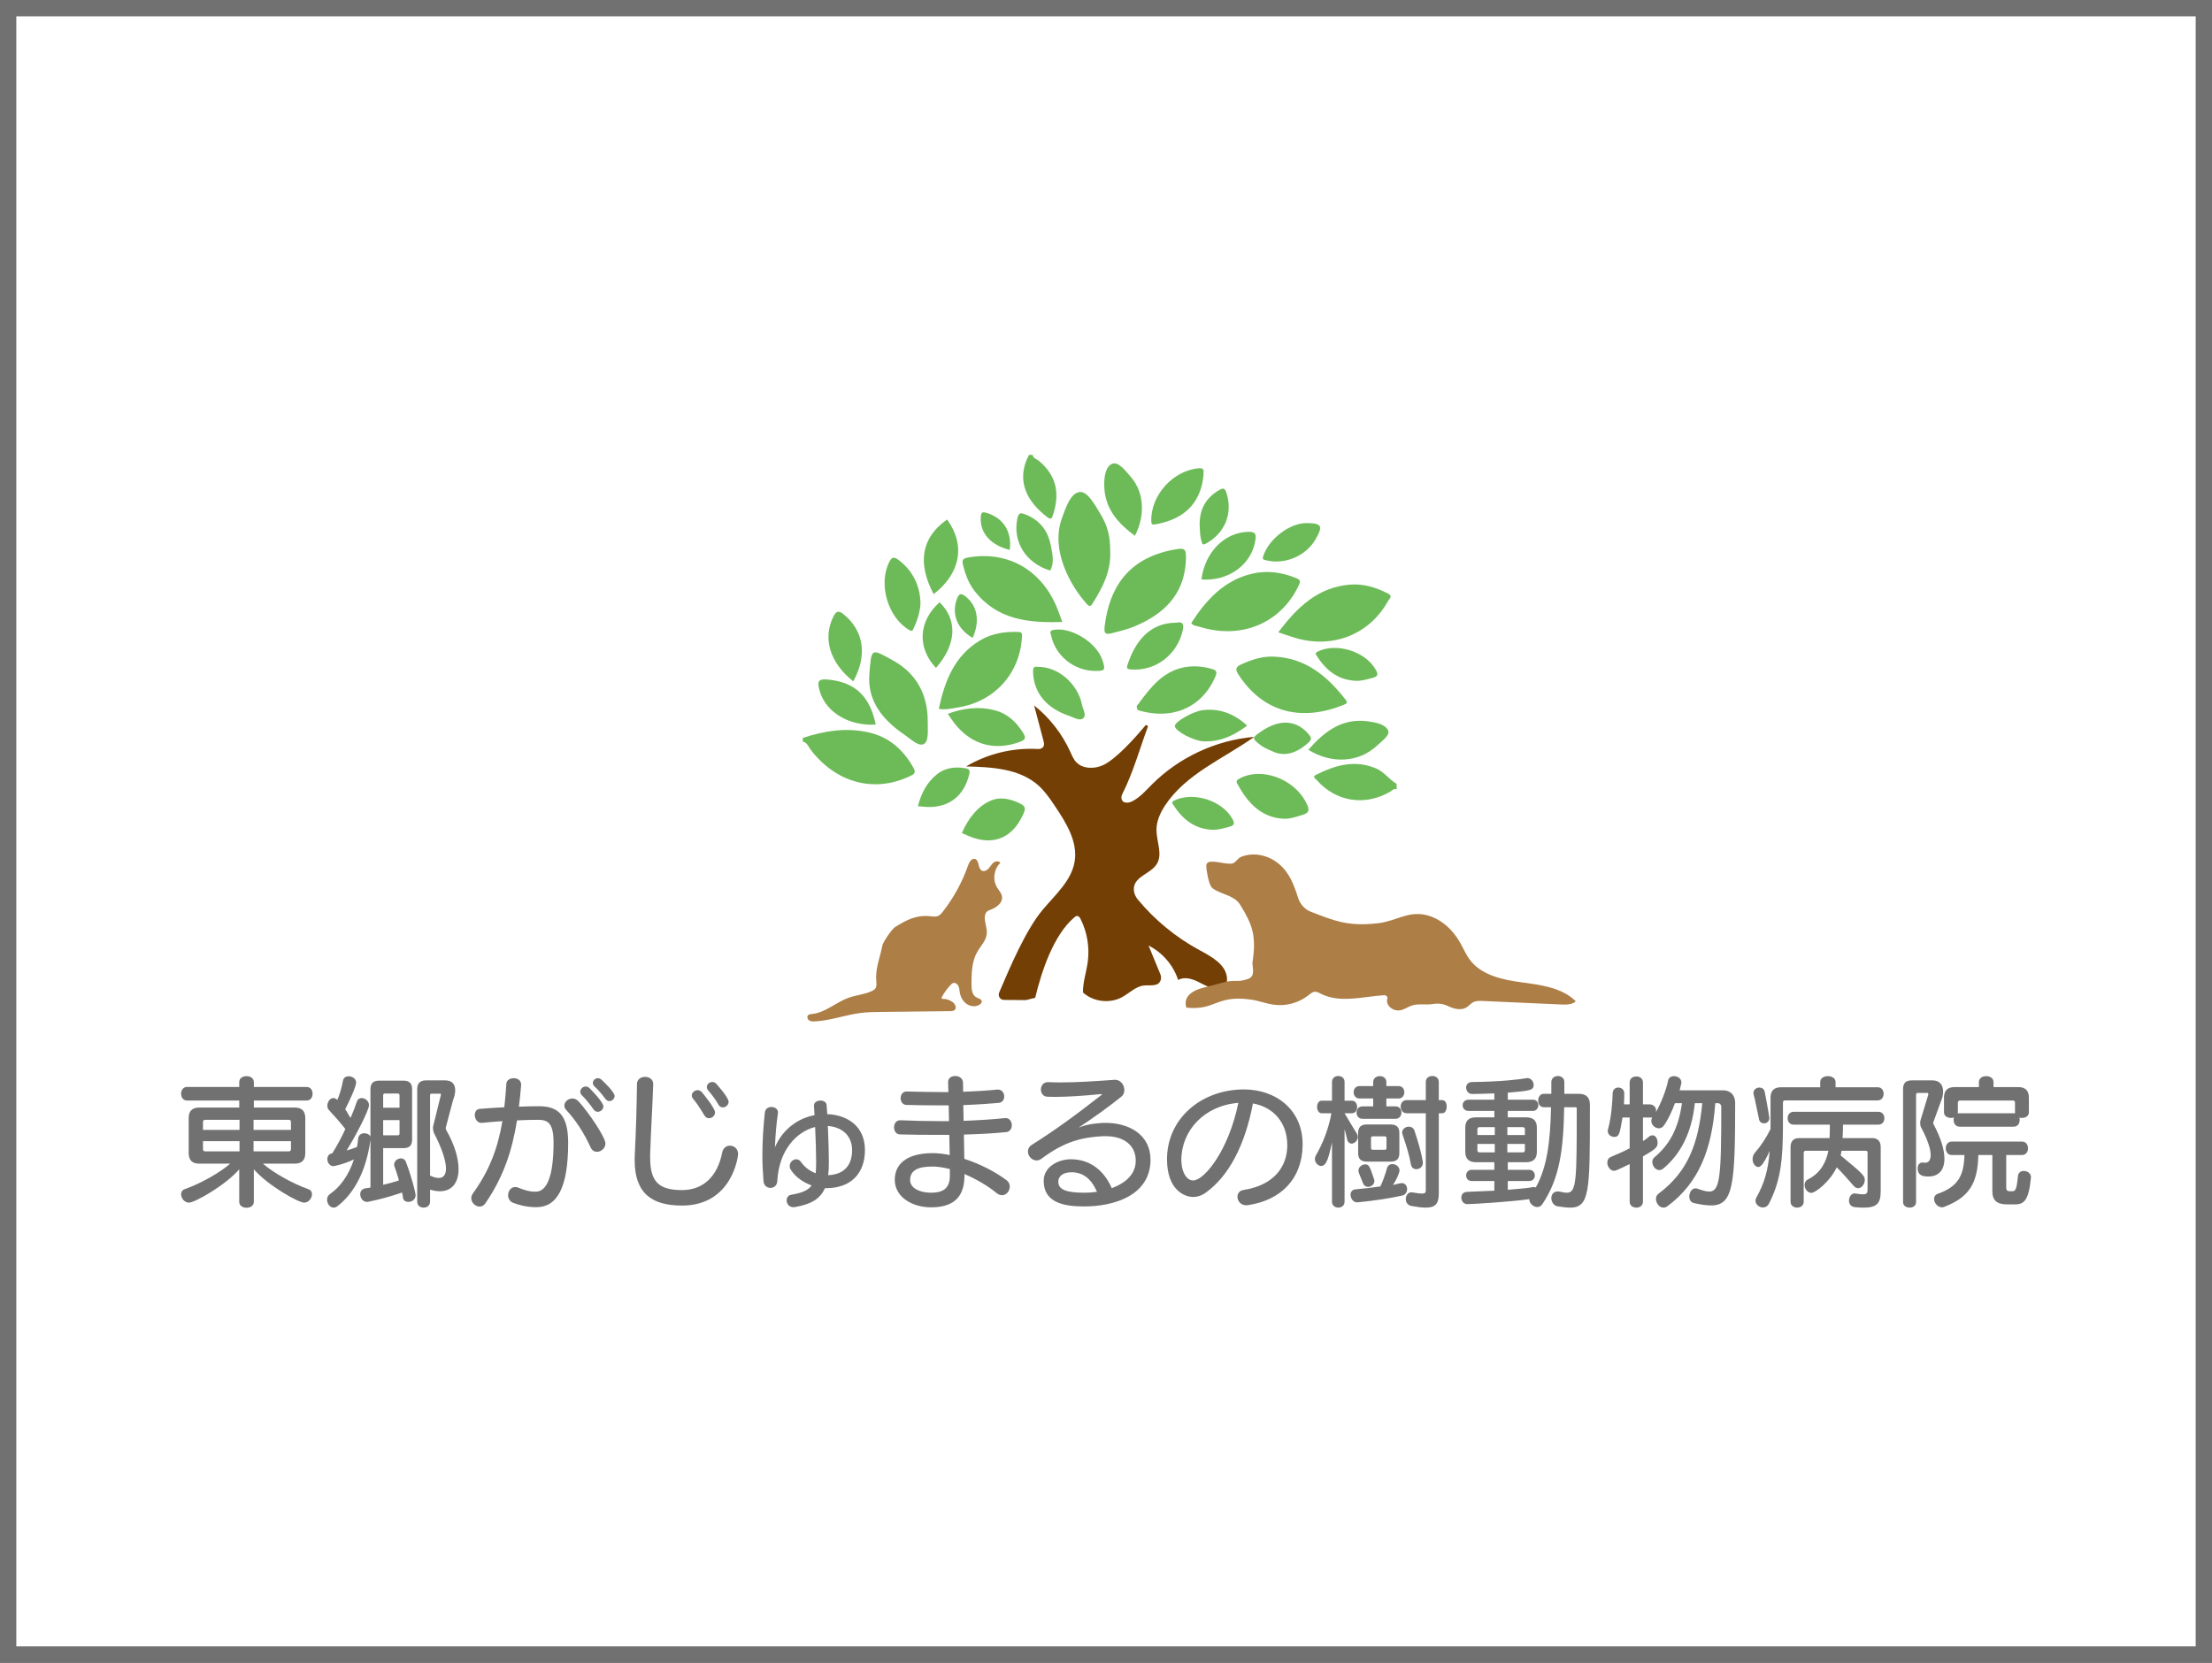 <?xml version="1.0" encoding="UTF-8"?> <svg xmlns="http://www.w3.org/2000/svg" id="_レイヤー_2" viewBox="0 0 678.016 509.762"><rect x="0" y="0" width="678.016" height="509.762" fill="#333333" stroke="none"/><g id="_レイヤー_1-2"><rect x="2.5" y="2.5" width="673.016" height="504.762" fill="#fff" stroke="#727171" stroke-miterlimit="10" stroke-width="5"></rect><g><g><path d="M80.583,356.768c2.866,2.553,8.868,6.047,13.973,7.838,.762,.269,1.075,.896,1.075,1.523,0,1.209-1.03,2.597-2.418,2.597-1.702,0-10.973-5.15-15.407-10.212v9.943c0,1.254-1.12,1.836-2.239,1.836s-2.239-.582-2.239-1.836v-9.943c-4.434,5.061-13.705,10.212-15.407,10.212-1.388,0-2.418-1.388-2.418-2.597,0-.627,.314-1.254,1.075-1.523,5.106-1.791,11.107-5.285,13.974-7.838h-9.495c-2.15,0-3.225-1.075-3.225-3.225v-10.749c0-2.15,1.075-3.225,3.225-3.225h12.272v-2.149h-15.989c-1.209,0-1.836-1.03-1.836-2.105,0-1.03,.627-2.06,1.836-2.06h15.989v-1.478c0-1.254,1.12-1.837,2.239-1.837s2.239,.583,2.239,1.837v1.478h16.168c1.254,0,1.836,1.03,1.836,2.06,0,1.075-.582,2.105-1.836,2.105h-16.168v2.149h12.541c2.15,0,3.225,1.075,3.225,3.225v10.749c0,2.15-1.075,3.225-3.225,3.225h-9.764Zm-7.166-13.436h-10.525c-.448,0-.672,.224-.672,.672v2.418h11.197v-3.091Zm0,6.539h-11.197v2.463c0,.448,.224,.672,.672,.672h10.525v-3.136Zm15.765-5.867c0-.448-.224-.672-.672-.672h-10.794v3.091h11.466v-2.418Zm0,5.867h-11.466v3.136h10.794c.448,0,.672-.224,.672-.672v-2.463Z" fill="#727171"></path><path d="M113.55,349.467c-1.343,9.898-5.195,16.572-10.167,20.379-.403,.313-.761,.403-1.12,.403-1.12,0-2.015-1.209-2.015-2.419,0-.672,.269-1.298,.896-1.746,2.956-2.015,5.733-5.643,7.345-10.615-1.478,.716-3.046,1.254-4.3,1.612-.627,.179-1.164,.313-1.612,.403-.134,.045-.269,.045-.403,.045-1.12,0-1.836-1.12-1.836-2.15,0-.851,.448-1.612,1.523-1.792,1.299-2.015,3.18-5.553,3.986-7.435-.896-1.254-3.449-4.121-5.061-5.867-.314-.358-.448-.806-.448-1.254,0-1.164,.806-2.374,1.836-2.374,.403,0,.806,.179,1.209,.582,.627-1.388,1.299-3.448,1.747-5.912,.179-.941,.941-1.344,1.747-1.344,1.075,0,2.284,.716,2.284,1.926,0,1.299-2.329,6.226-3.359,8.196,.582,.716,1.12,1.971,1.657,2.643,.761-1.747,1.567-3.852,1.881-4.882,.269-.851,.851-1.209,1.523-1.209,1.075,0,2.239,.94,2.239,2.194,0,1.523-3.896,9.092-6.852,13.884,.896-.224,2.329-.761,3.18-1.075,.135-.851,.269-1.702,.359-2.643,.134-1.075,.985-1.567,1.881-1.567,.761,0,1.567,.358,1.881,1.03v-14.556c0-1.746,.851-2.597,2.598-2.597h7.569c1.747,0,2.598,.851,2.598,2.597v15.496c0,1.747-.851,2.598-2.598,2.598h-6.27v11.242c1.612-.359,3.314-.851,4.837-1.344-.359-1.344-.851-2.866-1.344-4.21-.089-.224-.134-.448-.134-.672,0-1.075,1.075-1.881,2.105-1.881,.582,0,1.209,.314,1.478,1.03,1.702,4.389,3.001,9.495,3.001,10.256,0,1.344-1.165,2.06-2.239,2.06-.762,0-1.478-.403-1.612-1.164-.045-.583-.179-1.12-.314-1.702-3.852,1.299-6.987,2.15-10.346,2.822-.135,.045-.269,.045-.403,.045-1.254,0-2.06-1.209-2.06-2.329,0-.851,.448-1.657,1.612-1.837,.448-.045,.94-.135,1.523-.224v-14.646Zm8.913-13.66c0-.358-.179-.538-.538-.538h-3.941c-.359,0-.538,.179-.538,.538v3.806h5.016v-3.806Zm0,7.614h-5.016v4.658h4.479c.359,0,.538-.179,.538-.538v-4.121Zm9.361,24.992c0,1.254-.985,1.837-1.971,1.837s-1.971-.583-1.971-1.837v-34.487c0-1.791,.896-2.687,2.687-2.687h5.912c2.105,0,3.046,1.209,3.046,3.045,0,.896-.224,1.926-.672,3.046l-2.239,8.465v.09c0,.224,.089,.403,.134,.538,2.598,4.524,3.807,8.733,3.807,12.003,0,4.121-1.971,6.808-5.733,6.808-.896,0-1.881-.179-3.001-.493v3.673Zm3.314-32.695c.045-.09,.045-.135,.045-.224,0-.089-.045-.179-.179-.179h-2.822c-.179,0-.358,.179-.358,.358v24.768c1.075,.492,1.971,.716,2.642,.716,1.523,0,2.239-1.075,2.239-2.866,0-2.508-1.343-6.405-3.628-10.794-.179-.358-.358-1.075-.358-1.657,0-.268,0-.493,.089-.672l2.329-9.45Z" fill="#727171"></path><path d="M159.73,332.762c-.179,2.24-.403,4.434-.672,6.539,2.239-.09,4.344-.135,6.181-.135,5.957,0,8.913,2.866,8.913,11.197,0,13.794-3.404,19.752-9.719,19.752-3.135,0-5.509-.716-7.166-1.344-1.075-.448-1.523-1.388-1.523-2.284,0-1.299,.851-2.553,2.15-2.553,.314,0,.672,.045,1.03,.224,1.792,.717,3.27,1.209,5.285,1.209,3.314,0,5.464-4.479,5.464-15.004,0-6.046-1.702-7.032-4.792-7.032-1.836,0-3.986,.045-6.404,.179-1.523,9.361-4.165,17.377-9.719,25.439-.448,.672-1.075,.985-1.747,.985-1.254,0-2.553-1.164-2.553-2.552,0-.493,.134-.986,.493-1.478,5.016-6.942,7.614-13.75,9.047-22.17-2.016,.135-4.121,.314-6.27,.538h-.179c-1.254,0-2.015-1.254-2.015-2.418,0-.941,.492-1.792,1.523-1.881,2.553-.224,5.106-.358,7.525-.492,.268-2.285,.448-4.658,.627-7.211,.045-1.12,1.164-1.702,2.239-1.702,1.164,0,2.284,.627,2.284,1.971v.224Zm23.245,20.378c-.761,0-1.523-.403-1.926-1.343-2.105-4.568-4.658-8.465-7.479-11.466-.403-.448-.582-.896-.582-1.344,0-1.164,1.164-2.195,2.463-2.195,.672,0,1.388,.313,1.971,.986,3.135,3.448,8.151,10.928,8.151,12.809,0,1.478-1.343,2.552-2.598,2.552Zm.224-12.272c-.448,0-.94-.224-1.299-.761-1.12-1.612-2.463-3.269-3.583-4.344-.314-.313-.448-.716-.448-1.03,0-.851,.761-1.612,1.657-1.612,.403,0,.806,.135,1.209,.538,.089,.09,4.21,4.21,4.21,5.553,0,.941-.851,1.657-1.747,1.657Zm3.583-3.269c-.403,0-.851-.224-1.209-.672-1.03-1.434-2.239-2.822-3.359-3.852-.359-.313-.493-.716-.493-1.03,0-.806,.717-1.478,1.567-1.478,.359,0,.762,.179,1.12,.493,.672,.627,3.986,3.762,3.986,4.972,0,.851-.807,1.567-1.613,1.567Z" fill="#727171"></path><path d="M199.282,354.976c0,7.39,2.732,9.898,9.764,9.898,6.494,0,10.883-4.165,12.317-11.511,.314-1.478,1.344-2.105,2.374-2.105,1.254,0,2.508,.941,2.508,2.598,0,.627-1.791,15.765-17.198,15.765-9.226,0-14.511-3.717-14.511-13.929,0-.582,0-1.164,.045-1.792,.403-8.42,.538-13.436,.672-21.677,.045-1.343,1.254-2.06,2.463-2.06,1.254,0,2.508,.717,2.508,2.195v.135c-.269,7.793-.672,13.212-.941,21.408v1.075Zm18.049-12.138c-.537,0-1.12-.268-1.478-.94-1.12-1.926-2.374-3.807-3.404-5.016-.269-.313-.403-.672-.403-1.03,0-.851,.851-1.613,1.747-1.613,.493,0,.985,.179,1.389,.672,.448,.538,3.986,4.837,3.986,6.136,0,1.03-.896,1.791-1.836,1.791Zm4.255-3.314c-.492,0-.985-.224-1.343-.806-.896-1.568-2.015-3.091-3.09-4.3-.358-.403-.493-.761-.493-1.164,0-.851,.806-1.523,1.657-1.523,.448,0,.941,.179,1.299,.627,.761,.851,3.717,4.21,3.717,5.464,0,.94-.896,1.702-1.747,1.702Z" fill="#727171"></path><path d="M252.852,364.292c-1.433,3.269-4.21,4.927-9.137,5.778-.179,.045-.358,.045-.537,.045-1.343,0-2.06-1.075-2.06-2.06,0-.806,.448-1.612,1.388-1.747,3.269-.538,5.195-1.344,6.27-2.866-2.553-.896-4.927-2.553-6.315-4.702-.314-.403-.403-.851-.403-1.254,0-1.12,.985-2.06,1.971-2.06,.537,0,1.075,.224,1.478,.806,1.164,1.702,2.777,2.822,4.524,3.493,.089-.985,.134-2.105,.134-3.403,0-2.956-.134-7.077-.314-10.794-5.643,1.433-11.062,6.987-11.6,16.571-.045,1.389-1.075,2.105-2.105,2.105-.985,0-1.971-.672-2.105-1.971-.224-2.687-.359-5.419-.359-8.151,0-4.389,.314-8.823,.762-13.033,.134-1.12,1.075-1.657,2.015-1.657,.985,0,2.015,.582,2.015,1.702,0,.134-.045,.224-.045,.358-.448,3.09-.761,6.629-.896,10.301,2.374-5.599,7.121-8.913,12.137-9.853-.045-1.075-.134-2.015-.179-2.822v-.135c0-.986,1.03-1.523,2.015-1.523,.941,0,1.836,.493,1.881,1.478,.045,.761,.09,1.702,.179,2.688,6.226,.268,11.555,3.717,11.555,11.018,0,6.897-4.031,11.689-11.958,11.689h-.313Zm1.209-8.017c0,1.478-.045,2.822-.224,4.031,4.927-.224,7.345-3.046,7.345-7.703,0-4.121-2.732-7.032-7.435-7.39,.179,3.806,.314,8.062,.314,11.063Z" fill="#727171"></path><path d="M295.627,360.485c0,7.659-4.658,9.675-10.256,9.675-5.912,0-11.107-3.269-11.107-8.42,0-5.733,4.927-8.196,11.6-8.196h.358c1.523,.045,3.18,.224,4.882,.583-.045-1.926-.09-4.031-.134-6.181h-3.762c-3.807,0-7.614-.045-11.287-.135-1.254,0-1.881-1.075-1.881-2.194,0-1.075,.627-2.15,1.881-2.15h.134c3.986,.179,8.196,.268,12.317,.268h2.508c-.045-1.657-.045-3.269-.089-4.837h-3.09c-3.135,0-6.36-.045-9.808-.135-1.21,0-1.837-1.03-1.837-2.06s.627-2.06,1.837-2.06h.134c3.762,.089,7.211,.179,10.525,.179h2.15c-.045-1.075-.09-2.105-.09-3.001v-.089c0-1.254,1.075-1.837,2.195-1.837,1.164,0,2.329,.672,2.374,2.015,0,.806,.045,1.792,.045,2.822,3.449-.134,6.852-.313,10.436-.672h.269c1.209,0,1.881,1.075,1.881,2.105,0,.94-.537,1.881-1.702,1.971-1.344,.135-6.584,.538-10.839,.672,.045,1.523,.045,3.18,.089,4.838,4.568-.179,8.913-.448,12.72-.851h.224c1.164,0,1.836,1.12,1.836,2.194,0,.986-.537,1.971-1.702,2.105-3.941,.403-8.375,.627-12.988,.761,.045,2.643,.089,5.24,.134,7.435,4.703,1.523,9.405,3.897,12.989,6.584,.672,.538,.94,1.209,.94,1.926,0,1.344-1.03,2.643-2.374,2.643-.493,0-1.075-.179-1.612-.627-2.911-2.374-6.45-4.389-9.898-5.867v.537Zm-4.479-2.06c-1.791-.447-3.449-.716-4.837-.761h-.672c-4.434,0-6.674,1.254-6.674,4.165,0,2.463,3.001,3.852,6.405,3.852,3.18,0,5.778-.941,5.778-5.151v-2.105Z" fill="#727171"></path><path d="M338,348.348c-6.36,.358-11.734,1.612-18.811,6.942-.492,.358-.985,.493-1.478,.493-1.433,0-2.642-1.344-2.642-2.732,0-.762,.359-1.523,1.21-2.06,6.673-4.21,12.451-8.331,21.274-15.228,.134-.135,.224-.179,.224-.224,0-.089-.089-.089-.224-.089h-.179c-5.33,.537-10.167,.85-14.108,.85-.761,0-1.433-.044-2.105-.044-1.433,0-2.105-1.12-2.105-2.195,0-1.164,.716-2.284,2.15-2.284h.09c1.254,.044,2.508,.089,3.807,.089,5.285,0,11.018-.403,16.527-.806h.179c1.702,0,2.822,1.612,2.822,3.136,0,.761-.269,1.523-.896,2.015-4.121,3.314-8.644,6.539-13.123,9.494,3.09-1.164,5.195-1.253,7.39-1.433h.941c7.032,0,13.705,3.538,13.705,11.286,0,11.018-11.287,14.332-20.334,14.332-5.957,0-12.317-1.03-12.406-7.703v-.134c0-4.435,4.613-6.629,8.33-6.629,6.27,0,10.346,3.851,12.541,8.868,2.508-.941,7.345-3.269,7.345-8.42,0-4.613-3.449-7.525-9.271-7.525h-.851Zm-9.629,11.063c-2.329,0-3.986,1.075-3.986,2.866,0,2.329,2.105,3.404,7.972,3.404,1.343,0,2.642-.09,3.897-.269-1.791-4.076-4.3-6.001-7.883-6.001Z" fill="#727171"></path><path d="M399.274,351.304c-.224,10.212-6.673,16.661-16.706,18.183-.179,.045-.358,.045-.537,.045-1.747,0-2.733-1.343-2.733-2.597,0-.986,.583-1.926,1.926-2.105,9.45-1.523,13.167-7.211,13.346-13.257v-.448c0-6.942-4.21-11.689-10.525-12.809-2.418,12.719-7.301,22.169-14.422,27.32-1.209,.896-2.553,1.344-3.942,1.344-2.463,0-7.972-2.016-7.972-11.555,0-12.541,10.57-21.409,23.603-21.409,9.719,0,17.96,6.181,17.96,16.795v.493Zm-37.174,4.389c0,.268,.045,.583,.045,.896,.224,3.045,1.657,5.33,3.583,5.33,3.404,0,10.884-9.182,13.84-23.782-10.436,.806-17.468,8.51-17.468,17.557Z" fill="#727171"></path><path d="M408.28,350.273c-.941,4.165-1.567,7.211-3.314,7.211-.986,0-1.926-1.03-1.926-2.15,0-.358,.089-.716,.268-1.03,2.284-3.896,3.986-8.51,4.792-12.988h-3c-.896,0-1.389-.985-1.389-1.926,0-.986,.493-1.926,1.389-1.926h3.18v-5.733c0-1.254,.985-1.837,1.926-1.837,.986,0,1.926,.583,1.926,1.837v5.733h2.24c1.075,0,1.612,.985,1.612,1.971,0,.941-.538,1.881-1.612,1.881h-2.24c1.434,2.463,3.136,5.24,3.807,6.315,.179,.313,.268,.627,.268,.94,0,1.075-.985,2.06-1.926,2.06-.448,0-.896-.268-1.209-.806-.224-.447-.627-2.911-.941-3.583v22.17c0,1.254-.94,1.837-1.926,1.837-.941,0-1.926-.583-1.926-1.837v-18.139Zm7.658,18.363c-1.164,0-1.971-1.209-1.971-2.329,0-.806,.448-1.567,1.523-1.657,2.956-.268,5.375-.582,7.614-.896,.672-1.388,1.478-3.538,2.015-5.553,.268-.941,.94-1.299,1.657-1.299,1.075,0,2.194,.806,2.194,1.926,0,.986-1.254,3.404-2.015,4.479q2.329-.583,2.643-.583c1.12,0,1.702,.896,1.702,1.836,0,.896-.493,1.747-1.434,1.971-3.448,.806-8.331,1.567-13.75,2.104h-.179Zm1.657-25.618c-1.164,0-1.792-.941-1.792-1.926,0-.941,.627-1.881,1.792-1.881h3.314v-2.418h-4.21c-1.164,0-1.791-.94-1.791-1.926,0-.941,.627-1.881,1.791-1.881h4.21v-1.209c0-1.254,1.03-1.837,2.015-1.837,1.03,0,2.015,.583,2.015,1.837v1.209h3.717c1.209,0,1.792,.94,1.792,1.881,0,.986-.583,1.926-1.792,1.926h-3.717v2.418h2.822c1.209,0,1.792,.941,1.792,1.881,0,.985-.583,1.926-1.792,1.926h-10.167Zm1.299,13.123c-1.747,0-2.598-.851-2.598-2.598v-6.181c0-1.746,.851-2.597,2.598-2.597h7.435c1.746,0,2.597,.851,2.597,2.597v6.181c0,1.747-.851,2.598-2.597,2.598h-7.435Zm-2.329,3.583c-.135-.268-.179-.537-.179-.806,0-1.12,1.075-1.926,2.06-1.926,1.164,0,1.389,.538,2.732,4.568,.09,.179,.09,.403,.09,.582,0,.986-.985,1.747-1.926,1.747-.627,0-1.209-.313-1.523-1.03l-1.254-3.136Zm8.42-10.793c0-.359-.179-.538-.538-.538h-3.673c-.358,0-.537,.179-.537,.538v3.045c0,.358,.179,.538,.537,.538h3.673c.358,0,.538-.179,.538-.538v-3.045Zm12.048-7.614h-5.867c-1.209,0-1.837-1.03-1.837-2.015,0-1.03,.627-2.015,1.837-2.015h5.867v-5.553c0-1.254,.985-1.837,2.015-1.837,.985,0,1.971,.583,1.971,1.837v5.553h1.075c.896,0,1.344,.986,1.344,1.971,0,1.03-.448,2.06-1.344,2.06h-1.075v24.454c0,3.091-.806,4.479-4.031,4.479-1.12,0-2.553-.179-4.3-.493-1.254-.224-1.791-1.164-1.791-2.105,0-1.075,.672-2.105,1.746-2.105,.09,0,.224,.045,.314,.045,1.388,.224,2.329,.358,2.911,.358,.986,0,1.165-.313,1.165-1.12v-23.514Zm-2.911,17.154c-.761,0-1.478-.448-1.657-1.478-.448-2.732-1.434-5.823-2.553-9.137-.09-.224-.135-.448-.135-.627,0-1.075,1.03-1.792,2.06-1.792,.761,0,1.478,.403,1.747,1.299,1.12,3.404,2.015,6.36,2.508,9.316,.045,.135,.045,.313,.045,.448,0,1.254-1.03,1.971-2.015,1.971Z" fill="#727171"></path><path d="M462.163,362.097v2.688c3.135-.268,5.778-.493,7.121-.716,.313-.09,.627-.135,.851-.135s.403,.045,.583,.179c3.493-6.226,4.479-14.019,4.702-24.633h-2.194c-1.165,0-1.747-1.03-1.747-2.06s.582-2.06,1.747-2.06h2.284v-3.583c0-1.254,1.03-1.881,2.015-1.881s1.971,.627,1.971,1.837v3.628h4.479c2.24,0,3.359,1.12,3.359,3.359v2.149c0,24.41-.09,29.381-6.091,29.381-1.075,0-2.329-.179-3.807-.403-1.209-.179-1.926-1.389-1.926-2.508,0-1.075,.627-2.06,2.015-2.06,.179,0,.448,.045,.672,.089,.807,.179,1.478,.314,2.06,.314,3.001,0,3.046-3.717,3.046-25.843,0-.269-.179-.358-.358-.358h-3.494c-.224,12.72-1.298,21.722-6.718,29.739-.403,.583-.986,.851-1.523,.851-1.209,0-2.463-1.12-2.463-2.418-5.733,.806-17.154,1.523-18.99,1.523-1.164,0-1.837-1.03-1.837-2.015,0-.896,.538-1.702,1.792-1.747,2.418-.089,5.375-.224,8.331-.358v-2.956h-6.897c-1.165,0-1.747-.85-1.747-1.701,0-.896,.582-1.747,1.747-1.747h6.897v-2.329h-5.688c-2.15,0-3.225-1.075-3.225-3.225v-7.345c0-2.149,1.075-3.18,3.225-3.18h5.688v-1.971h-7.883c-1.209,0-1.837-.851-1.837-1.747,0-.851,.627-1.702,1.837-1.702h7.883v-1.926c-1.164,.045-5.196,.179-6.808,.179-1.164,0-1.836-.986-1.836-1.971,0-.85,.582-1.701,1.881-1.701,8.824-.09,14.601-.806,16.527-1.165,.135-.044,.268-.044,.358-.044,1.12,0,1.926,1.075,1.926,2.104,0,1.657-1.075,1.792-7.927,2.374v2.149h7.703c1.12,0,1.657,.851,1.657,1.702s-.583,1.747-1.657,1.747h-7.703v1.971h5.688c2.15,0,3.225,1.03,3.225,3.18v7.345c0,2.15-1.075,3.225-3.225,3.225h-5.688v2.329h6.539c1.164,0,1.746,.851,1.746,1.747,0,.851-.582,1.701-1.746,1.701h-6.539Zm-3.987-16.526h-4.657c-.448,0-.672,.224-.672,.672v1.747h5.33v-2.418Zm0,5.15h-5.33v1.926c0,.447,.224,.672,.672,.672h4.657v-2.598Zm9.227-4.479c0-.448-.224-.672-.672-.672h-4.702v2.418h5.375v-1.747Zm0,4.479h-5.375v2.598h4.702c.448,0,.672-.224,.672-.672v-1.926Z" fill="#727171"></path><path d="M499.52,356.902c-3.269,1.567-4.255,2.06-4.748,2.06-1.209,0-2.104-1.299-2.104-2.508,0-.761,.358-1.478,1.164-1.791,1.971-.806,3.806-1.612,5.688-2.598v-9.45h-2.195c-.851,4.972-.985,5.956-2.553,5.956-.985,0-1.971-.716-1.971-1.836,0-.179,.045-.358,.09-.538,1.075-3.762,1.344-8.733,1.433-11.107,.045-1.12,.896-1.657,1.702-1.657,.941,0,1.837,.627,1.837,1.747,0,.806,0,2.015-.09,3.404h1.747v-6.718c0-1.254,1.03-1.836,2.06-1.836,.985,0,2.015,.582,2.015,1.836v6.718h1.971c1.075,0,2.06,.716,2.06,1.881,0,.179-.045,.358-.09,.583,1.612-2.822,3.225-6.987,3.762-9.719,.179-.986,.986-1.389,1.792-1.389,1.12,0,2.284,.716,2.284,1.926,0,.135,0,.269-.045,.403-.134,.627-.313,1.299-.493,2.015h13.347c2.194,0,3.673,1.478,3.673,3.807,0,25.26-.583,31.486-7.39,31.486-1.478,0-3.18-.268-5.24-.716-.986-.224-1.434-1.075-1.434-2.015,0-1.209,.761-2.508,1.881-2.508,.179,0,.403,0,.582,.09,1.523,.537,2.688,.896,3.673,.896,3.314,0,3.673-4.793,3.673-25.887,0-.761-.448-1.209-1.03-1.209h-.806c-1.03,14.108-4.972,24.364-14.646,31.575-.447,.313-.85,.448-1.253,.448-1.254,0-2.285-1.389-2.285-2.688,0-.582,.224-1.164,.761-1.567,9.271-6.897,12.272-15.766,13.436-27.768h-2.284c-.986,9.539-4.658,15.81-9.585,19.975-.447,.358-.895,.538-1.298,.538-1.209,0-2.15-1.299-2.15-2.508,0-.493,.179-.986,.582-1.344,4.703-3.941,7.39-8.778,8.51-16.661h-2.15c-.896,2.418-2.105,5.105-3.494,6.987-.403,.492-.895,.716-1.433,.716-1.164,0-2.329-1.03-2.329-2.284,0-.314,.089-.672,.268-1.03h-2.822v7.211c.672-.358,1.433-.94,1.881-1.343,.358-.314,.761-.403,1.075-.403,.985,0,1.523,1.164,1.523,2.239,0,1.299-.268,1.837-4.479,4.21v13.884c0,1.254-1.03,1.837-2.015,1.837-1.03,0-2.06-.583-2.06-1.837v-11.511Z" fill="#727171"></path><path d="M547.178,337.375c-.448,0-.672,.224-.672,.672v6.718c0,11.196-.761,17.332-4.254,24.185-.448,.896-1.164,1.254-1.881,1.254-1.164,0-2.284-.941-2.284-2.06,0-.314,.09-.672,.268-.986,2.508-4.434,3.628-8.51,4.076-14.287-2.06,4.524-2.911,4.927-3.493,4.927-.896,0-1.747-1.12-1.747-2.418,0-.672,.224-1.389,.761-2.015,1.837-2.105,3.449-4.568,4.748-7.211v-9.584c0-2.15,1.075-3.225,3.225-3.225h12.003v-1.567c0-1.254,1.164-1.837,2.374-1.837,1.164,0,2.329,.583,2.329,1.837v1.567h12.943c1.21,0,1.792,.985,1.792,2.015,0,.985-.582,2.015-1.792,2.015h-28.395Zm-6.494,7.032c-.672,0-1.299-.358-1.478-1.12-.582-2.597-1.299-6.449-1.657-7.614-.089-.224-.089-.403-.089-.583,0-1.03,.94-1.657,1.836-1.657,.716,0,1.434,.403,1.612,1.299,.224,1.12,.986,5.016,1.389,7.748,0,.135,.045,.224,.045,.314,0,1.075-.851,1.612-1.657,1.612Zm31.754,8.957c0-.358-.179-.538-.538-.538h-7.434c-.09,.493-.179,.986-.269,1.434,7.122,5.822,7.39,6.36,7.39,7.524,0,1.254-.941,2.508-2.015,2.508-.493,0-.985-.224-1.478-.806-1.612-1.881-3.494-3.986-5.106-5.598-2.015,4.299-6.449,7.838-7.793,7.838-1.164,0-2.06-1.254-2.06-2.418,0-.672,.313-1.344,1.03-1.702,3.851-1.926,5.553-5.241,6.27-8.779h-7.031c-.359,0-.538,.313-.538,.672v14.915c0,1.254-.986,1.837-2.015,1.837-.986,0-2.015-.583-2.015-1.837v-16.706c0-1.747,.851-2.777,2.597-2.777h9.361c.089-1.434,.089-2.822,.089-4.121h-11.107c-1.209,0-1.836-.986-1.836-1.971s.627-1.971,1.836-1.971h25.977c1.254,0,1.837,.986,1.837,1.971s-.583,1.971-1.837,1.971h-10.839c0,1.388-.044,2.777-.134,4.121h9.092c1.746,0,2.597,1.03,2.597,2.777v13.526c0,3.762-1.254,5.016-5.195,5.016-.806,0-1.702-.045-2.687-.135-1.299-.135-1.837-1.03-1.837-2.015,0-1.075,.672-2.195,1.657-2.195h.224c1.075,.179,1.837,.269,2.374,.269,1.298,0,1.433-.493,1.433-1.702v-11.107Z" fill="#727171"></path><path d="M583.325,333.836c0-1.746,.851-2.597,2.598-2.597h6.404c2.374,0,3.269,1.567,3.269,3.404,0,.985-.224,2.06-.672,3.045l-2.329,6.404c0,.045-.045,.09-.045,.179,0,.179,.09,.358,.135,.448,2.24,4.21,3.314,7.793,3.314,10.525,0,3.449-1.702,5.464-4.927,5.464-1.523,0-3.269-.224-3.269-2.508,0-.941,.493-1.792,1.523-1.792,.09,0,.179,.045,.313,.045,.135,.045,.269,.045,.403,.045,1.03,0,1.747-.716,1.747-2.374,0-1.747-.851-4.568-3-8.599-.135-.224-.224-.761-.224-1.254,0-.358,.045-.672,.135-.896l2.329-7.658c.045-.045,.045-.135,.045-.179,0-.224-.09-.448-.268-.448h-2.956c-.358,0-.538,.179-.538,.538v32.919c0,1.164-.985,1.702-1.971,1.702-1.03,0-2.015-.538-2.015-1.702v-34.711Zm32.605,35.427c-2.194,0-5.24,0-5.24-3.986v-11.152h-4.299c-.179,8.734-2.866,12.988-10.481,15.899-.224,.09-.448,.135-.672,.135-1.299,0-2.418-1.344-2.418-2.553,0-.672,.358-1.344,1.299-1.657,6.315-2.239,7.837-5.823,8.017-11.824h-3.897c-1.209,0-1.836-1.03-1.836-2.06s.627-2.06,1.836-2.06h21.543c1.254,0,1.836,1.03,1.836,2.06s-.582,2.06-1.836,2.06h-4.837v10.077c0,1.03,.761,1.03,1.343,1.03h.448c.986,0,1.389-.358,1.792-4.613,.09-1.12,.896-1.612,1.792-1.612,1.075,0,2.194,.716,2.194,1.881v.179c-.672,7.166-2.239,8.196-4.882,8.196h-1.702Zm-15.272-23.827c-1.254,0-1.837-1.03-1.837-2.06,0-.268,0-.538,.09-.761-.268,.09-.583,.135-.896,.135-1.075,0-2.15-.583-2.15-1.702v-4.524c0-2.15,1.075-3.225,3.225-3.225h7.48v-1.523c0-1.254,1.12-1.837,2.24-1.837s2.239,.583,2.239,1.837v1.523h7.614c2.149,0,3.225,1.075,3.225,3.225v4.524c0,1.164-1.075,1.702-2.105,1.702-.268,0-.538,0-.806-.09,.09,.224,.09,.493,.09,.716,0,1.03-.583,2.06-1.837,2.06h-16.571Zm16.974-7.345c0-.448-.224-.672-.672-.672h-16.169c-.448,0-.672,.224-.672,.672v2.956c0,.135,0,.224-.045,.358,.179-.045,.358-.09,.583-.09h16.571c.135,0,.313,0,.448,.045-.045-.09-.045-.224-.045-.313v-2.956Z" fill="#727171"></path></g><path d="M314.438,306.629l-6.716-.059c-1.149-.01-1.919-1.184-1.469-2.241,3.422-8.03,8.182-19.212,13.308-25.351,3.872-4.638,8.896-8.938,9.846-14.904,.966-6.065-2.619-11.825-6.045-16.922-1.492-2.219-3.004-4.463-4.986-6.258-5.818-5.27-14.403-5.728-22.251-5.906,6.578-3.905,14.334-5.795,21.971-5.345,.382,.022,.771-.027,1.113-.198,1.043-.523,.842-1.54,.616-2.391-.952-3.593-1.903-7.186-2.855-10.779,4.764,3.79,8.609,8.726,11.118,14.273,.504,1.115,.975,2.284,1.828,3.162,2.021,2.078,5.545,2.098,8.178,.887,3.872-1.781,9.548-8.04,12.929-12.109,.325-.392,.95-.032,.772,.445-2.111,5.632-4.584,14.288-7.803,20.536-.186,.362-.301,.762-.262,1.167,.175,1.83,2.122,1.651,3.364,1.014,2.328-1.194,4.083-3.231,5.929-5.085,8.328-8.36,19.672-13.648,31.429-14.652-9.43,6.698-20.924,11.325-27.301,20.974-1.495,2.262-2.679,4.845-2.677,7.557,.003,3.555,1.965,7.416,.104,10.445-1.963,3.194-7.474,3.869-7.015,8.198,.105,.986,.543,1.91,1.175,2.675,5.226,6.323,11.682,11.624,18.897,15.527,3.684,1.993,8.102,4.359,8.456,8.532,.065,.773-.043,1.598-.513,2.215-.556,.728-1.523,1.034-2.439,1.055-2.122,.049-4.033-1.164-5.938-2.101s-4.253-1.606-6.08-.525c-1.471-4.534-4.815-8.427-9.075-10.566l3.601,8.74c.239,.58,.315,1.231,.124,1.828-.685,2.148-3.197,1.485-5.118,1.682-2.551,.263-4.47,2.354-6.724,3.576-3.77,2.045-8.802,1.445-11.985-1.43-.044-3.168,1.042-6.234,1.466-9.373,.604-4.467-.17-9.111-2.19-13.142-.221-.441-.543-.933-1.036-.952-.351-.014-.656,.224-.922,.453-6.365,5.46-10.003,16.486-11.962,24.64l-2.861,.709Z" fill="#743f05"></path><path d="M266.163,224.522c-6.86-1.525-13.532-.43-20.096,1.724v1.127c1.376,.289,1.73,1.597,2.435,2.518,7.755,10.128,19.429,13.273,30.292,8.126,1.131-.536,2.17-.887,1.211-2.597-3.126-5.574-7.513-9.492-13.843-10.899Z" fill="#6dbb58"></path><path d="M421.692,235.555c-6.484-2.695-12.407-.957-18.247,1.972-1.331,.667-.333,1.098,.101,1.588,5.951,6.722,14.741,8.131,22.543,3.63,.617-.356,1.122-1.079,2.004-.719v-1.691c-2.307-1.355-3.821-3.708-6.4-4.78Z" fill="#6dbb58"></path><path d="M321.069,158.597c.856,.649,1.271,.526,1.592-.415,2.123-6.239,1.615-11.998-4.193-16.869-.686-.576-1.77-.739-1.958-1.844h-1.127c-4.386,8.503,.085,14.879,5.686,19.128Z" fill="#6dbb58"></path><path d="M391.805,193.853c1.998,.664,3.571,1.232,5.171,1.71,11.563,3.454,22.846-1.045,28.553-11.396,.37-.672,1.464-1.394-.055-2.174-3.717-1.907-7.588-3.109-11.805-2.745-9.832,.851-16.114,7.022-21.863,14.604Z" fill="#6dbb58"></path><path d="M298.641,181.08c6.842,8.919,16.476,9.977,26.961,9.608-.677-1.82-1.183-3.398-1.839-4.911-4.956-11.414-15.292-16.974-27.147-14.831-1.718,.311-1.734,1.071-1.442,2.252,.698,2.822,1.679,5.55,3.467,7.881Z" fill="#6dbb58"></path><path d="M313.697,224.84c-2.072-3.399-4.799-6.003-8.676-7.04-4.83-1.292-9.61-.76-14.518,1.055,.797,1.126,1.458,2.168,2.225,3.127,5.151,6.435,12.287,8.333,19.98,5.426,1.442-.545,1.885-1.098,.989-2.568Z" fill="#6dbb58"></path><path d="M312.883,246.466c-3.308-1.69-6.556-2.288-9.595-.823-3.787,1.825-6.463,5.204-8.461,9.775,1.165,.492,2.196,.995,3.243,1.359,7.031,2.449,12.62-.256,15.714-7.476,.58-1.354,.53-2.104-.901-2.835Z" fill="#6dbb58"></path><path d="M297.069,237.525c.302-1.215,.142-1.794-1.227-2.005-3.167-.489-6.112-.133-8.559,1.797-3.047,2.404-4.881,5.75-5.934,9.863,1.099,.091,2.082,.224,3.058,.245,6.555,.138,11.051-3.419,12.661-9.9Z" fill="#6dbb58"></path><path d="M411.841,216.101c.804-.327,1.375-.59,.624-1.556-5.633-7.24-12.249-12.821-21.964-13.227-3.592-.166-6.822,.929-10.01,2.363-1.646,.74-1.979,1.452-.945,3.052,7.878,12.188,19.872,14.419,32.295,9.368Z" fill="#6dbb58"></path><path d="M398.083,179.486c.54-1.148,.585-1.671-.716-2.211-4.449-1.848-9.025-2.474-13.707-1.35-8.606,2.066-14.011,8.111-18.524,15.104,.695,.962,1.739,.882,2.599,1.15,12.769,3.99,24.914-1.139,30.347-12.693Z" fill="#6dbb58"></path><path d="M335.021,184.801c3.001-4.78,5.546-9.73,5.282-15.62,.022-4.795-.796-8.012-3.065-11.706-1.699-2.766-3.888-6.997-6.407-6.614-2.743,.417-4.162,4.81-5.334,8.013-3.606,9.848,2.706,20.885,7.68,26.363,1.064,1.172,1.463,.171,1.845-.436Z" fill="#6dbb58"></path><path d="M363.498,172.031c.131-3.939-.121-4.195-4.008-3.448-13.598,2.614-19.466,11.469-20.894,23.436-.28,2.344,.316,2.639,2.492,2.052,2.158-.583,4.353-1.08,6.407-1.924,9.059-3.721,15.432-9.636,16.002-20.116Z" fill="#6dbb58"></path><path d="M300.488,196.298c-7.967,4.744-10.919,12.503-12.733,21.04,2.134,.351,4.059-.143,5.987-.457,11.168-1.822,18.894-10.426,19.509-21.588,.057-1.036,.056-1.511-1.17-1.546-4.09-.118-8.018,.423-11.593,2.552Z" fill="#6dbb58"></path><path d="M277.292,225.314c1.88,1.284,4.293,3.705,5.934,2.763,1.528-.877,1.11-4.244,1.146-7.167-.046-7.73-3.293-14.386-10.69-18.444-6.757-3.708-6.543-3.914-7.206,4.162-.691,8.409,4.234,14.192,10.817,18.687Z" fill="#6dbb58"></path><path d="M422.002,228.671c1.496-1.387,4.111-3.246,3.506-4.648-.862-1.999-3.814-2.551-6.222-2.873-7.985-1.07-13.401,3.193-18.26,8.729,7.142,4.42,15.436,3.931,20.976-1.208Z" fill="#6dbb58"></path><path d="M278.729,193.175c.958,.553,1.028,.063,1.335-.574,1.271-2.638,1.962-5.411,2.075-7.441-.009-5.767-2.662-10.493-6.753-13.507-1.533-1.13-2.09-.788-2.852,.736-3.39,6.78-.344,17.016,6.194,20.786Z" fill="#6dbb58"></path><path d="M347.869,164.266c3.255-6.292,2.808-13.35-1.203-17.988-1.621-1.875-3.863-4.901-5.786-4.078-2.171,.928-2.534,4.509-2.391,7.288,.342,6.677,4.307,11.042,9.38,14.778Z" fill="#6dbb58"></path><path d="M353.959,160.789c8.221-1.385,14.071-5.806,14.949-15.154-.169-.83,.643-2.239-1.477-2.062-7.858,.658-14.733,8.252-14.549,16.154,.02,.86,.163,1.215,1.077,1.061Z" fill="#6dbb58"></path><path d="M290.305,159.275c-7.833,5.46-9.238,13.249-4.128,22.893,8.259-6.374,9.825-15.062,4.128-22.893Z" fill="#6dbb58"></path><path d="M368.253,177.666c8.278,.608,15.306-4.507,16.522-11.896,.323-1.964,.128-2.781-2.223-2.714-7.222,.205-13.208,6.188-14.3,14.611Z" fill="#6dbb58"></path><path d="M386.225,228.341c1.076,.851,2.278,1.365,3.94,2.066,3.372,1.593,7.122,.714,10.832-2.677,.971-.888,1.111-1.422,.281-2.441-3.691-4.532-8.899-4.986-14.637-1.08-2.966,2.019-2.951,2.125-.415,4.132Z" fill="#6dbb58"></path><path d="M261.535,208.9c4.409-7.941,3.261-15.476-2.898-20.515-1.593-1.303-2.3-1.118-3.216,.717-3.282,6.576-1.071,14.128,6.115,19.798Z" fill="#6dbb58"></path><path d="M318.209,204.456c-1.685-.337-1.596,.828-1.531,2.039,.33,6.09,4.197,10.689,11.04,12.995,1.387,.467,3.16,1.582,4.201,.811,1.306-.966,.012-2.818-.26-4.199-1.277-6.493-7.35-11.688-13.451-11.647Z" fill="#6dbb58"></path><path d="M268.431,222.152c-1.748-8.451-6.045-12.695-13.772-13.709-3.891-.511-4.467,.173-3.262,3.869,2.036,6.245,9.014,10.338,17.034,9.841Z" fill="#6dbb58"></path><path d="M368.765,217.711c-3.005,.325-8.776,3.595-8.654,4.941,.138,1.529,5.744,4.522,8.872,4.645,4.99,.196,9.225-1.766,13.295-4.83-4.003-3.659-8.368-5.312-13.513-4.755Z" fill="#6dbb58"></path><path d="M362.453,193.618c.586-2.349,.104-3.123-1.954-2.698-8.54-.031-12.839,6.435-14.957,13.108-.347,1.095,.353,1.177,1.218,1.237,7.391,.515,13.886-4.41,15.693-11.648Z" fill="#6dbb58"></path><path d="M388.152,171.802c5.728,1.39,12.168-1.35,15.122-6.506,2.338-4.081,1.868-4.902-2.822-4.918-5.2-.018-11.571,4.911-13.234,10.087-.373,1.16,.088,1.131,.935,1.337Z" fill="#6dbb58"></path><path d="M321.925,174.95c1.332-2.538,.655-5.179,.166-7.711-.867-4.5-3.395-7.812-7.793-9.511-1.269-.49-2.037-.737-2.452,1.206-1.516,7.109,2.55,13.741,10.078,16.016Z" fill="#6dbb58"></path><path d="M322.814,193.146c-1.345,.265-.739,1.127-.621,1.694,1.304,6.242,7.04,10.834,13.495,10.868,3.024,.016,3.21-.251,2.256-3.225-1.781-5.552-9.712-10.406-15.13-9.337Z" fill="#6dbb58"></path><path d="M287.991,184.638c-6.491,5.854-6.932,13.933-1.1,20.157,6.292-7.187,6.702-14.702,1.1-20.157Z" fill="#6dbb58"></path><path d="M372.58,207.323c.634-1.505,.063-1.924-1.305-2.295-2.958-.8-5.894-1.016-8.89-.313-6.051,1.42-9.603,5.921-13.054,10.552-.14,.581-.96,.738-.902,1.443,.111,.351,.144,.956,.344,1.017,10.298,3.165,19.679-.608,23.807-10.405Z" fill="#6dbb58"></path><path d="M415.8,208.741c1.714,.015,3.306-.482,4.937-.906,1.717-.447,1.723-1.13,.962-2.494-3.14-5.624-11.99-8.397-17.783-5.584-1.08,.525-.527,.957-.194,1.479,2.828,4.432,6.603,7.343,12.078,7.505Z" fill="#6dbb58"></path><path d="M359.936,245.429c-1.08,.525-.527,.957-.194,1.479,2.828,4.432,6.603,7.343,12.078,7.505,1.714,.015,3.306-.482,4.937-.906,1.717-.447,1.723-1.13,.962-2.494-3.14-5.624-11.99-8.397-17.783-5.584Z" fill="#6dbb58"></path><path d="M379.776,238.788c-1.26,.715-.615,1.304-.226,2.015,3.298,6.039,7.701,10.006,14.087,10.227,1.999,.02,3.855-.657,5.758-1.235,2.002-.608,2.01-1.54,1.122-3.398-3.662-7.663-13.984-11.442-20.741-7.609Z" fill="#6dbb58"></path><path d="M367.718,161.154c.077,1.573,.081,3.131,.535,4.689,.311,1.067,.326,1.405,1.533,.73,5.753-3.215,8.138-9.255,6.148-15.437-.519-1.612-1.076-1.555-2.281-.854-4.189,2.435-6.066,6.096-5.934,10.872Z" fill="#6dbb58"></path><path d="M309.504,168.608c.757-5.549-1.992-9.835-7.052-11.346-1.462-.436-1.725-.118-1.822,1.254-.339,4.822,2.951,8.617,8.874,10.091Z" fill="#6dbb58"></path><path d="M298.145,195.569c2.312-5.206,1.433-9.926-2.25-12.754-1.415-1.087-1.981-.796-2.585,.812-1.726,4.595,.092,9.242,4.834,11.942Z" fill="#6dbb58"></path><path d="M383.882,295.256c1.348-8.571-.11-11.912-3.75-17.86-1.585-2.59-4.79-3.002-7.5-4.446-.515-.274-1.014-.594-1.36-1.063-.75-1.017-1.516-4.84-1.523-6.501-.002-.517,.352-.968,.853-1.098,1.872-.484,5.456,.872,7.211,.427,.861-.218,1.691-1.635,2.513-1.972,4.059-1.662,8.537-.469,11.636,2.088,3.307,2.727,4.678,6.572,5.936,10.458,.616,1.901,2.024,3.54,3.892,4.25,6.78,2.575,11.158,4.635,20.599,3.519,5.581-.66,9.066-3.75,14.557-2.555,4.552,.991,8.289,4.429,10.593,8.478,1.009,1.773,1.791,3.685,3.019,5.314,3.58,4.751,10.036,6.099,15.931,6.896,5.895,.797,12.302,1.606,16.521,5.799-1.14,1.058-2.876,1.051-4.43,.982-8.053-.362-16.106-.724-24.158-1.085-.973-.044-1.999-.076-2.861,.376-.736,.386-1.261,1.081-1.958,1.533-1.707,1.107-3.973,.525-5.817-.361-1.395-.67-2.956-.876-4.483-.62-2.192,.369-4.336-.145-6.178,.362-1.645,.453-3.07,1.718-4.774,1.621-1.704-.097-3.439-1.56-3.178-3.247,.065-.417,.239-.864-.19-1.209-.21-.169-.486-.236-.755-.219-6.5,.426-13.473,2.516-19.31-.424-.64-.322-1.308-.713-2.019-.627-.667,.08-1.204,.56-1.726,.982-3.018,2.438-7.077,3.539-10.913,2.96-2.332-.352-4.557-1.247-6.894-1.562-10.798-1.455-10.519,3.373-19.725,2.494-1.169-3.776,2.521-5.543,5.707-6.25,1.402-.311,6.33-1.723,7.226-1.837,2.709-.345,3.203,.256,5.971-.737,2.073-.743,1.514-2.671,1.339-4.866" fill="#ad7e46"></path><path d="M288.538,305.983c.755-1.483,1.73-2.854,2.885-4.053,.212-.221,.442-.443,.733-.537,.628-.204,1.303,.275,1.594,.868s.313,1.275,.42,1.927c.232,1.404,.928,2.774,2.09,3.596s2.819,.995,4.018,.228c.354-.226,.686-.587,.649-1.005-.064-.717-1.01-.881-1.648-1.213-1.34-.698-1.51-2.513-1.504-4.024,.012-3.395,.075-6.962,1.76-9.909,1.032-1.805,2.667-3.384,2.913-5.449,.191-1.604-.511-3.178-.594-4.791-.04-.772,.1-1.621,.675-2.136,.326-.292,.752-.441,1.162-.598,1.765-.675,3.682-2.077,3.449-3.952-.136-1.098-.986-1.946-1.553-2.895-1.399-2.341-.941-5.628,1.044-7.497-.43-.655-1.47-.554-2.088-.072s-.981,1.215-1.506,1.796-1.379,1.023-2.079,.67c-1.299-.656-.721-3.205-2.126-3.584-1.021-.275-1.736,.967-2.087,1.965-1.799,5.124-4.437,9.953-7.778,14.234-.39,.5-.813,1.011-1.394,1.267-.715,.315-1.536,.191-2.313,.106-4.343-.474-7.183,1.009-10.904,3.298-.926,.57-3.665,4.542-3.873,5.598-.778,3.953-2.247,7.117-1.878,11.129,.064,.698,.132,1.458-.25,2.046-.268,.413-.716,.67-1.162,.877-2.223,1.033-4.749,1.204-7.059,2.026-3.882,1.381-7.125,4.58-11.225,4.983-.447,.044-.95,.078-1.245,.417-.397,.458-.132,1.229,.377,1.557s1.156,.332,1.761,.301c4.796-.25,9.386-2.03,14.154-2.607,2.05-.248,4.121-.272,6.186-.296,3.727-.043,7.454-.085,11.182-.128,3.303-.038,6.606-.075,9.908-.113,.51-.006,1.077-.034,1.435-.397,.642-.65,.103-1.776-.616-2.34-.878-.69-2.005-1.055-3.121-1.013l-.394-.282Z" fill="#ad7e46"></path></g></g></svg> 